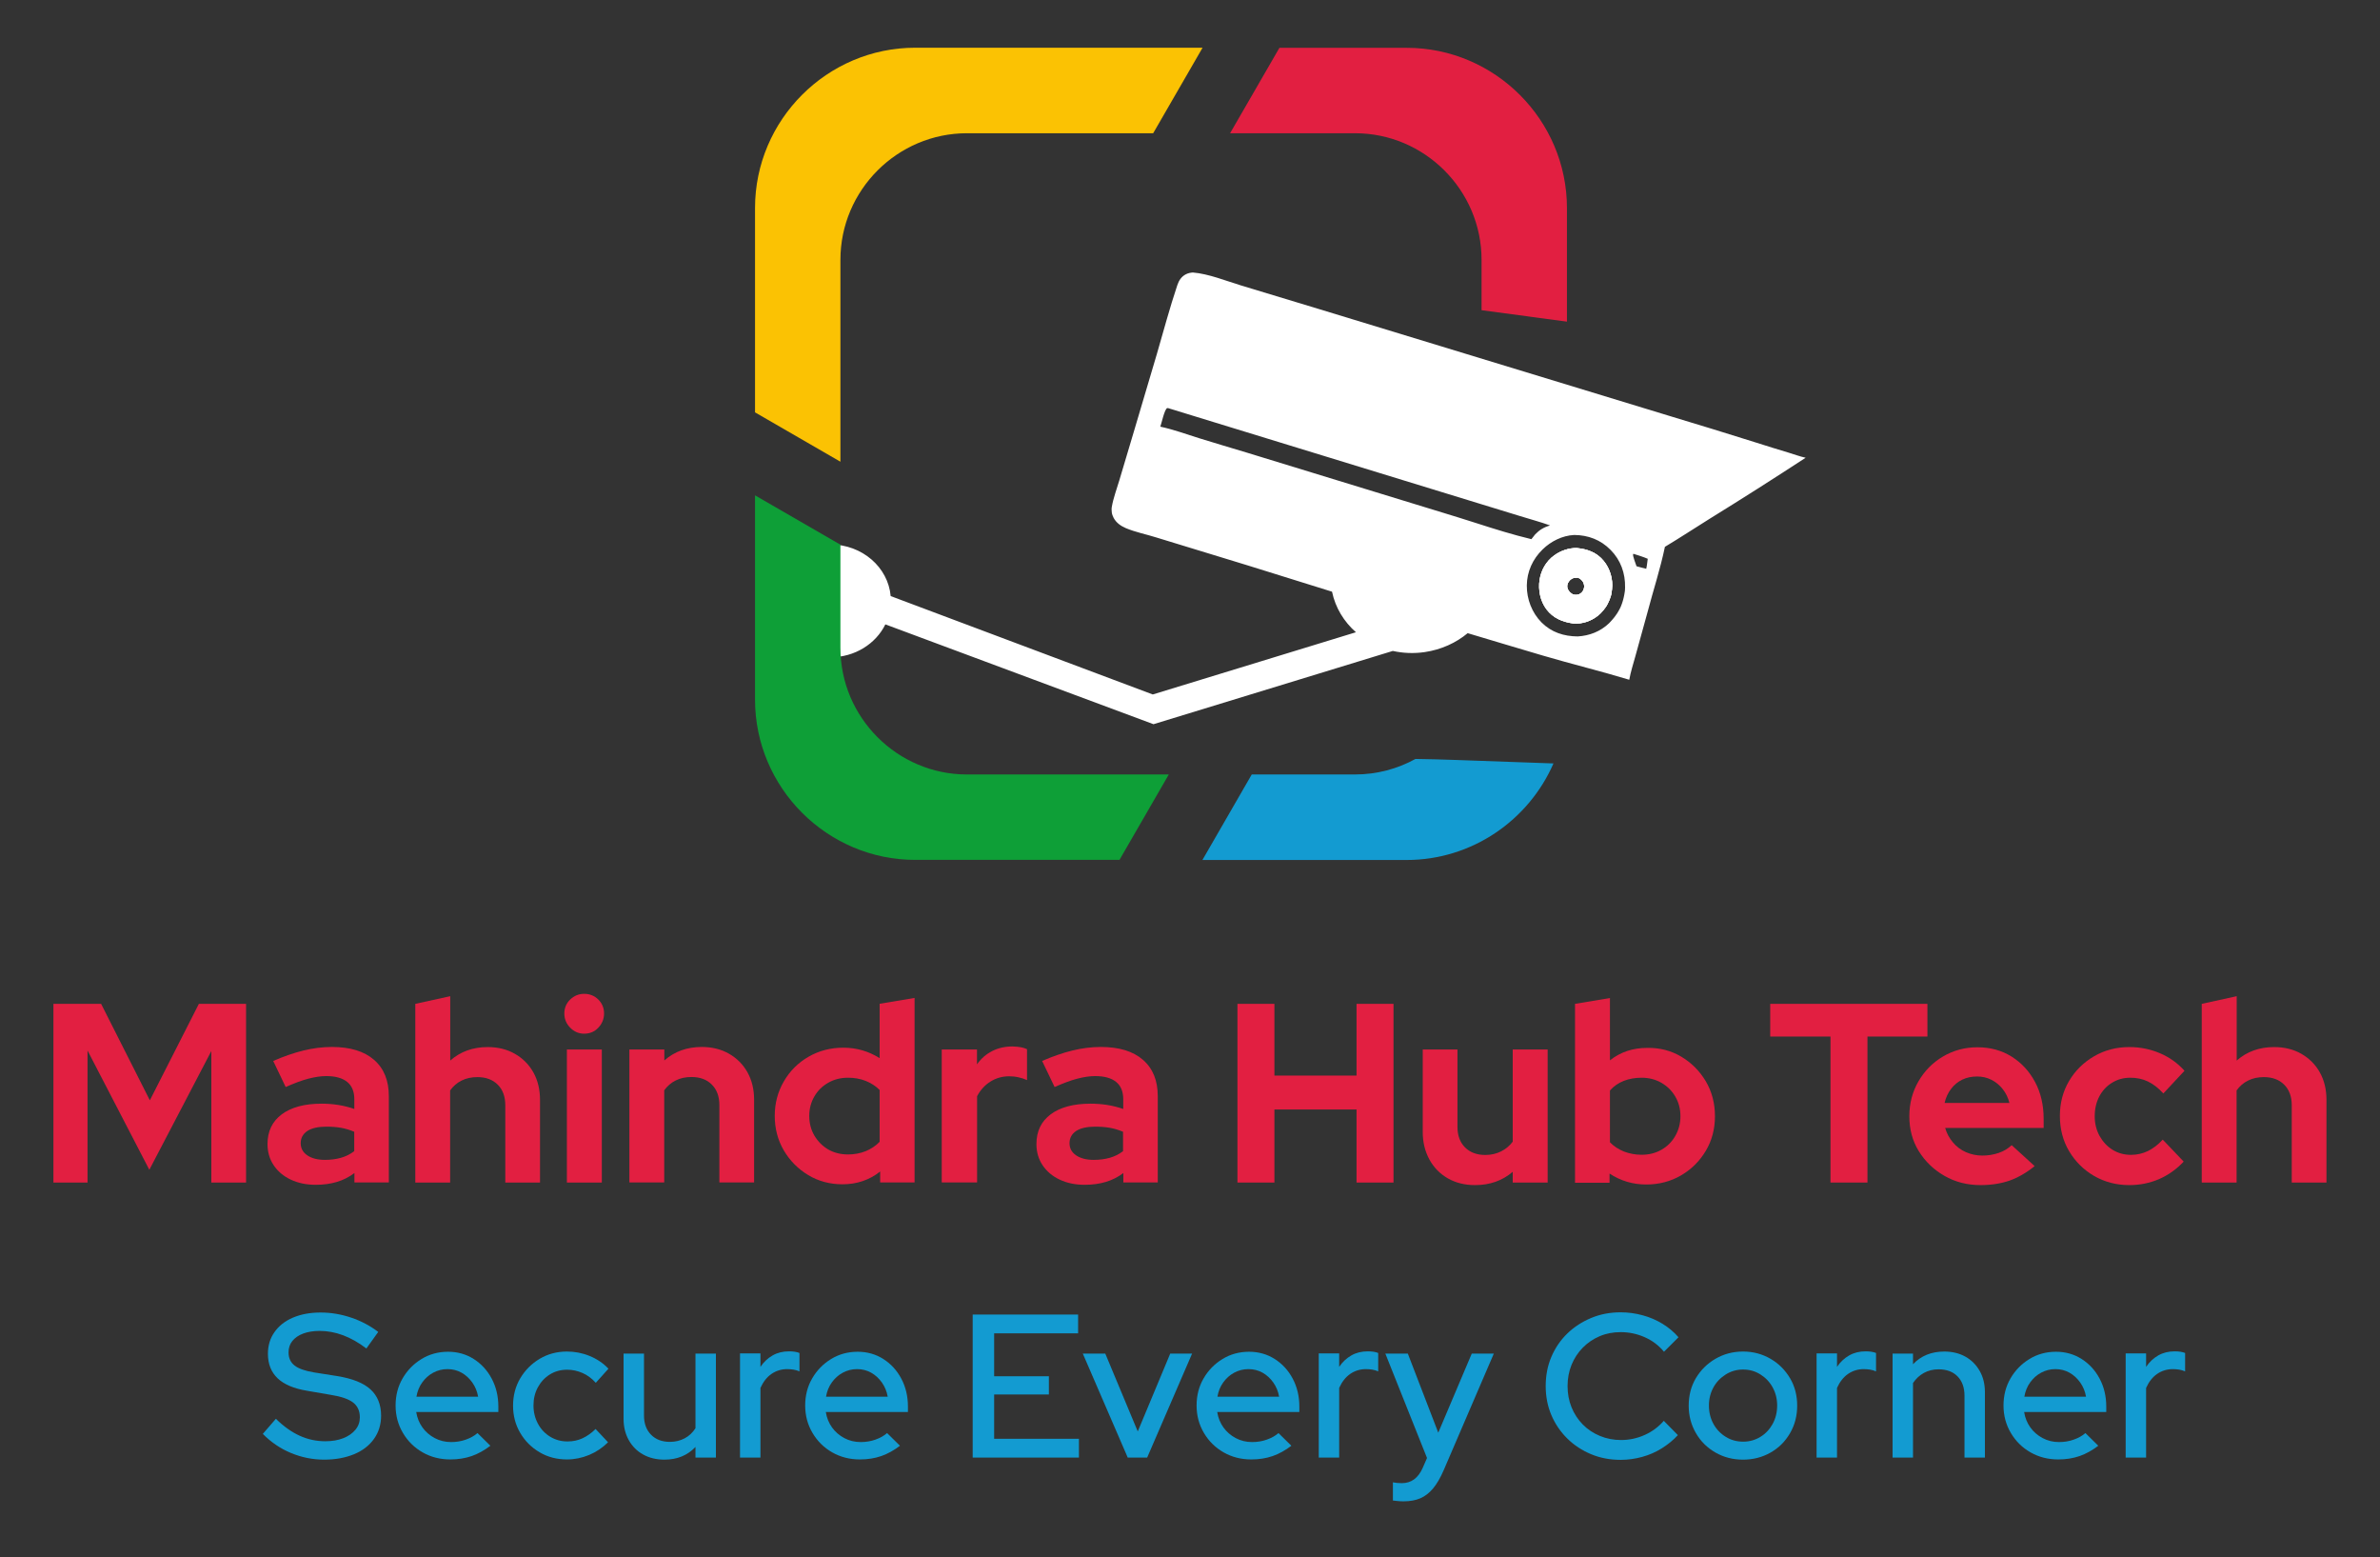 <svg xmlns="http://www.w3.org/2000/svg" xmlns:xlink="http://www.w3.org/1999/xlink" id="Layer_1" x="0px" y="0px" viewBox="0 0 2330.1 1524.2" style="enable-background:new 0 0 2330.1 1524.2;" xml:space="preserve"><rect x="0" y="0" width="2330.1" height="1524.2" fill="#333333" stroke="none"/><style type="text/css">	.st0{fill:#139BD1;}	.st1{fill:#E21F41;}	.st2{fill:#FFFFFF;}	.st3{fill-rule:evenodd;clip-rule:evenodd;fill:#E21F41;}	.st4{fill-rule:evenodd;clip-rule:evenodd;fill:#139BD1;}	.st5{fill-rule:evenodd;clip-rule:evenodd;fill:#0E9F37;}	.st6{fill:#FBC203;}</style><g>	<g>		<path class="st0" d="M317.3,1428.6c-11.2,0-22-2.2-32.4-6.5c-10.4-4.3-19.6-10.6-27.6-18.7l12.8-14.8c7.6,7.5,15.4,13,23.3,16.6    c7.9,3.6,16.3,5.4,25.1,5.4c6.7,0,12.5-1,17.6-3c5.1-2,9-4.8,11.9-8.3c2.9-3.5,4.3-7.6,4.3-12.1c0-6.3-2.2-11.1-6.6-14.5    c-4.4-3.4-11.7-5.9-21.8-7.5l-23.2-4c-12.9-2.1-22.6-6.2-28.9-12.2c-6.3-6-9.5-14-9.5-24c0-8,2.1-15.1,6.4-21.2    c4.3-6.1,10.3-10.9,18.1-14.2c7.8-3.3,16.8-5,27.1-5c10.1,0,20.1,1.7,29.9,5c9.8,3.3,18.6,8,26.5,14l-11.6,16.2    c-15.1-11.5-30.3-17.2-45.8-17.2c-6.1,0-11.5,0.9-16.1,2.6c-4.6,1.7-8.1,4.2-10.6,7.3c-2.5,3.1-3.7,6.8-3.7,11.1    c0,5.5,1.9,9.7,5.8,12.8c3.9,3.1,10.2,5.3,19,6.8l22.8,3.6c14.8,2.4,25.7,6.7,32.6,13c6.9,6.3,10.4,14.9,10.4,25.8    c0,8.5-2.3,16.1-6.9,22.6c-4.6,6.5-11.1,11.6-19.6,15.1C338.1,1426.8,328.4,1428.6,317.3,1428.6z"></path>		<path class="st0" d="M440.9,1428.4c-10,0-19-2.3-27.1-6.9c-8.1-4.6-14.5-10.9-19.3-19c-4.8-8.1-7.2-17-7.2-26.9    c0-9.9,2.3-18.7,6.9-26.6c4.6-7.9,10.8-14.2,18.5-18.9c7.7-4.7,16.4-7.1,26-7.1c9.3,0,17.7,2.4,25.1,7.1    c7.4,4.7,13.3,11.1,17.6,19.2c4.3,8.1,6.5,17.2,6.5,27.3v5.4h-80.4c0.9,5.7,3,10.8,6.1,15.1c3.1,4.3,7.1,7.8,12,10.4    c4.9,2.6,10.2,3.9,16.1,3.9c5.1,0,9.9-0.8,14.4-2.4c4.5-1.6,8.3-3.7,11.4-6.4l12.6,12.4c-5.9,4.5-12,7.9-18.3,10.1    C455.4,1427.3,448.5,1428.4,440.9,1428.4z M407.7,1367h60.4c-0.9-5.2-2.8-9.8-5.7-13.9c-2.9-4.1-6.4-7.3-10.5-9.6    c-4.1-2.3-8.7-3.5-13.8-3.5c-5.1,0-9.7,1.2-14,3.5c-4.3,2.3-7.8,5.5-10.7,9.5C410.5,1357,408.6,1361.7,407.7,1367z"></path>		<path class="st0" d="M555.1,1428.4c-9.9,0-18.8-2.3-26.8-7c-8-4.7-14.3-11-19-19c-4.7-8-7-16.9-7-26.6c0-10,2.4-19,7.1-26.9    c4.7-7.9,11.1-14.3,19-19c7.9-4.7,16.8-7.1,26.7-7.1c7.6,0,15,1.4,22.1,4.3c7.1,2.9,13.3,7,18.5,12.5l-12.4,13.8    c-3.9-4.3-8.2-7.5-13-9.6c-4.8-2.1-9.8-3.2-15-3.2c-6.3,0-11.9,1.5-16.9,4.6c-5,3.1-8.9,7.3-11.8,12.6c-2.9,5.3-4.3,11.3-4.3,17.8    c0,6.5,1.5,12.5,4.4,17.9c2.9,5.4,6.9,9.6,12,12.7c5.1,3.1,10.7,4.6,17,4.6c5.2,0,10.1-1,14.6-3.1c4.5-2.1,8.8-5.1,12.8-9.1    l12.2,13c-5.3,5.3-11.5,9.5-18.5,12.4C569.8,1426.9,562.5,1428.4,555.1,1428.4z"></path>		<path class="st0" d="M650.5,1428.6c-7.9,0-14.8-1.7-20.8-5s-10.7-8-14.1-14.1c-3.4-6.1-5.1-13-5.1-20.7v-64h20v60.6    c0,7.9,2.3,14.1,6.9,18.8c4.6,4.7,10.8,7,18.5,7c5.3,0,10.2-1.2,14.5-3.5c4.3-2.3,7.8-5.6,10.5-9.9v-73h20v101.8h-20v-10.4    C673,1424.5,662.9,1428.6,650.5,1428.6z"></path>		<path class="st0" d="M724.5,1426.6v-102h20v13.2c3.2-4.8,7.2-8.5,11.9-11.2c4.7-2.7,10.1-4,16.1-4c4.1,0,7.5,0.5,10.2,1.6v18    c-1.9-0.8-3.8-1.4-5.8-1.7c-2-0.3-4.1-0.5-6.2-0.5c-5.7,0-10.9,1.6-15.4,4.7c-4.5,3.1-8.1,7.7-10.8,13.7v68.2H724.5z"></path>		<path class="st0" d="M841.9,1428.4c-10,0-19-2.3-27.1-6.9c-8.1-4.6-14.5-10.9-19.3-19c-4.8-8.1-7.2-17-7.2-26.9    c0-9.9,2.3-18.7,6.9-26.6c4.6-7.9,10.8-14.2,18.5-18.9c7.7-4.7,16.4-7.1,26-7.1c9.3,0,17.7,2.4,25.1,7.1    c7.4,4.7,13.3,11.1,17.6,19.2c4.3,8.1,6.5,17.2,6.5,27.3v5.4h-80.4c0.9,5.7,3,10.8,6.1,15.1c3.1,4.3,7.1,7.8,12,10.4    c4.9,2.6,10.2,3.9,16.1,3.9c5.1,0,9.9-0.8,14.4-2.4c4.5-1.6,8.3-3.7,11.4-6.4l12.6,12.4c-5.9,4.5-12,7.9-18.3,10.1    C856.4,1427.3,849.5,1428.4,841.9,1428.4z M808.7,1367h60.4c-0.9-5.2-2.8-9.8-5.7-13.9c-2.9-4.1-6.4-7.3-10.5-9.6    c-4.1-2.3-8.7-3.5-13.8-3.5c-5.1,0-9.7,1.2-14,3.5c-4.3,2.3-7.8,5.5-10.7,9.5C811.5,1357,809.6,1361.7,808.7,1367z"></path>		<path class="st0" d="M952.3,1426.6v-140h103.2v18.4h-82.2v42h53.6v17.8h-53.6v43.4h83v18.4H952.3z"></path>		<path class="st0" d="M1104.1,1426.6l-44-101.8h22l31.8,76.2l31.8-76.2h21.4l-44,101.8H1104.1z"></path>		<path class="st0" d="M1225.1,1428.4c-10,0-19-2.3-27.1-6.9c-8.1-4.6-14.5-10.9-19.3-19c-4.8-8.1-7.2-17-7.2-26.9    c0-9.9,2.3-18.7,6.9-26.6c4.6-7.9,10.8-14.2,18.5-18.9c7.7-4.7,16.4-7.1,26-7.1c9.3,0,17.7,2.4,25.1,7.1    c7.4,4.7,13.3,11.1,17.6,19.2c4.3,8.1,6.5,17.2,6.5,27.3v5.4h-80.4c0.9,5.7,3,10.8,6.1,15.1c3.1,4.3,7.1,7.8,12,10.4    c4.9,2.6,10.2,3.9,16.1,3.9c5.1,0,9.9-0.8,14.4-2.4c4.5-1.6,8.3-3.7,11.4-6.4l12.6,12.4c-5.9,4.5-12,7.9-18.3,10.1    C1239.6,1427.3,1232.7,1428.4,1225.1,1428.4z M1191.9,1367h60.4c-0.9-5.2-2.8-9.8-5.7-13.9c-2.9-4.1-6.4-7.3-10.5-9.6    c-4.1-2.3-8.7-3.5-13.8-3.5c-5.1,0-9.7,1.2-14,3.5c-4.3,2.3-7.8,5.5-10.7,9.5C1194.7,1357,1192.8,1361.7,1191.9,1367z"></path>		<path class="st0" d="M1291.1,1426.6v-102h20v13.2c3.2-4.8,7.2-8.5,11.9-11.2c4.7-2.7,10.1-4,16.1-4c4.1,0,7.5,0.5,10.2,1.6v18    c-1.9-0.8-3.8-1.4-5.8-1.7c-2-0.3-4.1-0.5-6.2-0.5c-5.7,0-10.9,1.6-15.4,4.7c-4.5,3.1-8.1,7.7-10.8,13.7v68.2H1291.1z"></path>		<path class="st0" d="M1374.1,1469.4c-2,0-3.9-0.1-5.8-0.3c-1.9-0.2-3.4-0.4-4.6-0.5v-17.8c2.4,0.5,5.3,0.8,8.8,0.8    c9.2,0,16-5,20.4-15l4.2-9.6l-40.8-102.2h22l29.8,77.4l32.8-77.4h21.6l-49.2,114.4c-3.2,7.3-6.6,13.2-10.3,17.6    c-3.7,4.4-7.8,7.6-12.4,9.6C1386,1468.4,1380.5,1469.4,1374.1,1469.4z"></path>		<path class="st0" d="M1586.7,1428.8c-10.4,0-20-1.8-28.9-5.5c-8.9-3.7-16.7-8.8-23.4-15.4c-6.7-6.6-11.9-14.3-15.6-23    c-3.7-8.7-5.5-18.2-5.5-28.3c0-10.3,1.8-19.8,5.5-28.5c3.7-8.7,8.9-16.4,15.6-22.9c6.7-6.5,14.6-11.6,23.5-15.3    c8.9-3.7,18.5-5.5,28.8-5.5c7.3,0,14.5,1,21.5,2.9c7,1.9,13.5,4.7,19.4,8.3c5.9,3.6,11.2,8,15.7,13.2l-14.2,14.2    c-5.2-6.3-11.5-11-19-14.3c-7.5-3.3-15.3-4.9-23.4-4.9c-7.5,0-14.3,1.3-20.6,4c-6.3,2.7-11.8,6.4-16.5,11.2    c-4.7,4.8-8.4,10.4-11,16.8c-2.6,6.4-3.9,13.3-3.9,20.8c0,7.5,1.3,14.4,3.9,20.8c2.6,6.4,6.3,12,11,16.8    c4.7,4.8,10.3,8.5,16.8,11.2c6.5,2.7,13.4,4,20.7,4c8.1,0,15.9-1.7,23.2-5c7.3-3.3,13.5-7.9,18.6-13.8l13.8,14    c-4.5,4.9-9.8,9.2-15.7,12.9c-5.9,3.7-12.3,6.5-19.2,8.4C1600.9,1427.8,1593.9,1428.8,1586.7,1428.8z"></path>		<path class="st0" d="M1706.5,1428.6c-9.9,0-18.8-2.3-26.9-6.9c-8.1-4.6-14.5-10.9-19.2-19c-4.7-8.1-7.1-17-7.1-26.9    c0-10,2.3-19,7-26.9c4.7-7.9,11.1-14.3,19.2-19c8.1-4.7,17.1-7.1,27-7.1c9.9,0,18.8,2.4,26.9,7.1c8.1,4.7,14.4,11.1,19.1,19    c4.7,7.9,7,16.9,7,26.9c0,9.9-2.3,18.8-7,26.9c-4.7,8.1-11,14.4-19.1,19C1725.3,1426.3,1716.3,1428.6,1706.5,1428.6z M1706.7,1411    c6.1,0,11.7-1.6,16.8-4.7c5.1-3.1,9.1-7.4,12-12.7c2.9-5.3,4.4-11.3,4.4-18c0-6.5-1.5-12.4-4.4-17.7c-2.9-5.3-6.9-9.5-12-12.7    c-5.1-3.2-10.7-4.8-17-4.8c-6.1,0-11.8,1.6-16.9,4.8c-5.1,3.2-9.2,7.4-12.1,12.7c-2.9,5.3-4.4,11.2-4.4,17.7    c0,6.7,1.5,12.7,4.4,18c2.9,5.3,7,9.6,12.1,12.7C1694.7,1409.5,1700.4,1411,1706.7,1411z"></path>		<path class="st0" d="M1778.5,1426.6v-102h20v13.2c3.2-4.8,7.2-8.5,11.9-11.2c4.7-2.7,10.1-4,16.1-4c4.1,0,7.5,0.5,10.2,1.6v18    c-1.9-0.8-3.8-1.4-5.8-1.7c-2-0.3-4.1-0.5-6.2-0.5c-5.7,0-10.9,1.6-15.4,4.7c-4.5,3.1-8.1,7.7-10.8,13.7v68.2H1778.5z"></path>		<path class="st0" d="M1852.9,1426.6v-101.8h20v10.4c7.9-8.3,18.1-12.4,30.6-12.4c7.9,0,14.8,1.7,20.7,5c5.9,3.3,10.6,8,14,14    c3.4,6,5.1,12.9,5.1,20.8v64h-20V1366c0-8-2.3-14.3-6.8-18.9c-4.5-4.6-10.7-6.9-18.6-6.9c-5.3,0-10.1,1.2-14.3,3.5    c-4.2,2.3-7.8,5.6-10.7,9.9v73H1852.9z"></path>		<path class="st0" d="M2015.1,1428.4c-10,0-19-2.3-27.1-6.9c-8.1-4.6-14.5-10.9-19.3-19c-4.8-8.1-7.2-17-7.2-26.9    c0-9.9,2.3-18.7,6.9-26.6c4.6-7.9,10.8-14.2,18.5-18.9c7.7-4.7,16.4-7.1,26-7.1c9.3,0,17.7,2.4,25.1,7.1    c7.4,4.7,13.3,11.1,17.6,19.2c4.3,8.1,6.5,17.2,6.5,27.3v5.4h-80.4c0.9,5.7,3,10.8,6.1,15.1c3.1,4.3,7.1,7.8,12,10.4    c4.9,2.6,10.2,3.9,16.1,3.9c5.1,0,9.9-0.8,14.4-2.4c4.5-1.6,8.3-3.7,11.4-6.4l12.6,12.4c-5.9,4.5-12,7.9-18.3,10.1    C2029.6,1427.3,2022.7,1428.4,2015.1,1428.4z M1981.9,1367h60.4c-0.9-5.2-2.8-9.8-5.7-13.9c-2.9-4.1-6.4-7.3-10.5-9.6    c-4.1-2.3-8.7-3.5-13.8-3.5c-5.1,0-9.7,1.2-14,3.5c-4.3,2.3-7.8,5.5-10.7,9.5C1984.7,1357,1982.8,1361.7,1981.9,1367z"></path>		<path class="st0" d="M2081.1,1426.6v-102h20v13.2c3.2-4.8,7.2-8.5,11.9-11.2c4.7-2.7,10.1-4,16.1-4c4.1,0,7.5,0.5,10.2,1.6v18    c-1.9-0.8-3.8-1.4-5.8-1.7c-2-0.3-4.1-0.5-6.2-0.5c-5.7,0-10.9,1.6-15.4,4.7c-4.5,3.1-8.1,7.7-10.8,13.7v68.2H2081.1z"></path>	</g>	<g>		<path class="st1" d="M52.3,1157.4V982.5H99l47.7,94.4l48-94.4h46.2v174.9h-34v-128.7l-60.7,116.2l-60.5-116.7v129.2H52.3z"></path>		<path class="st1" d="M309.1,1159.6c-9.2,0-17.3-1.7-24.5-5.1c-7.2-3.4-12.7-8.1-16.7-14.1c-4-6-6-12.9-6-20.7    c0-12.5,4.7-22.2,14-29.1c9.3-6.9,22.3-10.4,39-10.4c11.3,0,22,1.7,32,5.2v-9.5c0-7.5-2.3-13.2-7-17c-4.7-3.8-11.5-5.7-20.5-5.7    c-5.3,0-11.2,0.9-17.7,2.6c-6.5,1.7-13.8,4.5-22,8.1l-12.2-25.5c10.3-4.5,20.2-7.9,29.5-10.2c9.3-2.3,18.7-3.5,28-3.5    c17.8,0,31.6,4.2,41.2,12.6c9.7,8.4,14.5,20.3,14.5,35.6v84.4h-33.7v-9.2c-5.3,4-11.1,6.9-17.2,8.7    C323.4,1158.7,316.6,1159.6,309.1,1159.6z M294.4,1118.9c0,5,2.2,9,6.5,11.9c4.3,2.9,10.1,4.4,17.2,4.4c5.7,0,10.9-0.7,15.6-2    c4.7-1.3,9.1-3.5,13.1-6.5v-19c-4.2-1.8-8.5-3.1-13-3.9c-4.5-0.8-9.3-1.1-14.5-1.1c-7.8,0-14,1.4-18.4,4.2    C296.6,1109.8,294.4,1113.8,294.4,1118.9z"></path>		<path class="st1" d="M406.6,1157.4V982.5l34.2-7.5v63c10-8.8,22.2-13.2,36.7-13.2c10,0,18.9,2.2,26.6,6.6    c7.7,4.4,13.8,10.5,18.1,18.2c4.3,7.7,6.5,16.7,6.5,26.9v80.9h-34v-75.7c0-8.5-2.5-15.2-7.4-20.1c-4.9-4.9-11.5-7.4-19.9-7.4    c-5.8,0-11,1.1-15.5,3.4c-4.5,2.2-8.2,5.5-11.2,9.6v90.2H406.6z"></path>		<path class="st1" d="M571.9,1011.7c-5.3,0-9.9-2-13.7-5.9c-3.8-3.9-5.7-8.5-5.7-13.9c0-5.3,1.9-9.9,5.7-13.6    c3.8-3.7,8.4-5.6,13.7-5.6c5.5,0,10.1,1.9,13.9,5.6c3.7,3.7,5.6,8.3,5.6,13.6c0,5.3-1.9,10-5.6,13.9    C582.1,1009.8,577.4,1011.7,571.9,1011.7z M555,1157.4v-130.2h34.2v130.2H555z"></path>		<path class="st1" d="M616.2,1157.4v-130.2h34.2v10.7c10-8.8,22.2-13.2,36.7-13.2c10,0,18.9,2.2,26.6,6.6    c7.7,4.4,13.8,10.5,18.1,18.2c4.3,7.7,6.5,16.7,6.5,26.9v80.9h-34v-75.7c0-8.5-2.5-15.2-7.4-20.1c-4.9-4.9-11.5-7.4-19.9-7.4    c-5.8,0-11,1.1-15.5,3.4c-4.5,2.2-8.2,5.5-11.2,9.6v90.2H616.2z"></path>		<path class="st1" d="M824.8,1159.1c-12.3,0-23.5-3-33.5-9s-17.9-14-23.9-24.1c-5.9-10.1-8.9-21.4-8.9-33.9c0-12.3,3-23.6,8.9-33.7    c5.9-10.2,13.9-18.2,24.1-24.1c10.2-5.9,21.6-8.9,34.2-8.9c6.5,0,12.7,0.9,18.6,2.6c5.9,1.7,11.5,4.3,16.9,7.6v-53.2l34.2-5.7    v180.6h-33.7v-10.7C851.1,1155,838.8,1159.1,824.8,1159.1z M830.3,1129.9c6.2,0,11.9-1.1,17.2-3.2c5.3-2.2,9.9-5.2,13.7-9.2v-50.7    c-3.8-3.8-8.4-6.8-13.7-8.9c-5.3-2.1-11.1-3.1-17.2-3.1c-7.2,0-13.6,1.6-19.4,4.9s-10.3,7.7-13.6,13.4c-3.3,5.7-5,12-5,19    c0,7.3,1.7,13.8,5.1,19.5c3.4,5.7,8,10.2,13.6,13.5C816.7,1128.3,823.1,1129.9,830.3,1129.9z"></path>		<path class="st1" d="M922,1157.4v-130.2h34.5v14.5c4-5.7,9-10,14.9-13c5.9-3,12.5-4.5,19.9-4.5c6.5,0.2,11.2,1.1,14.2,2.7v30.2    c-2.7-1.2-5.5-2.1-8.4-2.7c-2.9-0.7-6-1-9.1-1c-6.7,0-12.7,1.7-18.2,5.1c-5.5,3.4-9.9,8.2-13.2,14.4v84.4H922z"></path>		<path class="st1" d="M1061.9,1159.6c-9.2,0-17.3-1.7-24.5-5.1c-7.2-3.4-12.7-8.1-16.7-14.1s-6-12.9-6-20.7    c0-12.5,4.7-22.2,14-29.1c9.3-6.9,22.3-10.4,39-10.4c11.3,0,22,1.7,32,5.2v-9.5c0-7.5-2.3-13.2-7-17c-4.7-3.8-11.5-5.7-20.5-5.7    c-5.3,0-11.2,0.9-17.7,2.6c-6.5,1.7-13.8,4.5-22,8.1l-12.2-25.5c10.3-4.5,20.2-7.9,29.5-10.2c9.3-2.3,18.7-3.5,28-3.5    c17.8,0,31.6,4.2,41.2,12.6c9.7,8.4,14.5,20.3,14.5,35.6v84.4h-33.7v-9.2c-5.3,4-11.1,6.9-17.2,8.7    C1076.2,1158.7,1069.4,1159.6,1061.9,1159.6z M1047.1,1118.9c0,5,2.2,9,6.5,11.9c4.3,2.9,10.1,4.4,17.2,4.4c5.7,0,10.9-0.7,15.6-2    c4.7-1.3,9.1-3.5,13.1-6.5v-19c-4.2-1.8-8.5-3.1-13-3.9c-4.5-0.8-9.3-1.1-14.5-1.1c-7.8,0-14,1.4-18.4,4.2    C1049.3,1109.8,1047.1,1113.8,1047.1,1118.9z"></path>		<path class="st1" d="M1211.5,1157.4V982.5h36.2v70.2h80.4v-70.2h36.2v174.9h-36.2v-71.5h-80.4v71.5H1211.5z"></path>		<path class="st1" d="M1444.1,1159.9c-10,0-18.9-2.2-26.6-6.6c-7.7-4.4-13.8-10.6-18.1-18.5c-4.3-7.9-6.5-16.9-6.5-26.9v-80.7h34    v75.7c0,8.5,2.5,15.2,7.4,20.1c4.9,4.9,11.5,7.4,19.9,7.4c5.7,0,10.8-1.2,15.4-3.5c4.6-2.3,8.4-5.5,11.4-9.5v-90.2h34.2v130.2    h-34.2v-10.5C1470.8,1155.6,1458.6,1159.9,1444.1,1159.9z"></path>		<path class="st1" d="M1542,1157.4V982.5l34.2-5.7v61c10.3-8.2,22.5-12.2,36.5-12.2c12.3-0.2,23.5,2.7,33.5,8.7    c10,6,17.9,14,23.9,24.1c5.9,10.1,8.9,21.4,8.9,34.1c0,12.5-3,23.8-9,33.9c-6,10.1-14.1,18.1-24.2,24c-10.2,5.9-21.5,8.9-34,8.9    c-6.7,0-13-0.9-19-2.7c-6-1.8-11.7-4.5-17-8v9H1542z M1607.2,1130.2c7.2,0,13.6-1.6,19.4-4.9s10.3-7.8,13.6-13.6    c3.3-5.8,5-12.2,5-19.2c0-7.2-1.7-13.6-5-19.2c-3.3-5.7-7.9-10.2-13.6-13.5c-5.7-3.3-12.2-5-19.4-5c-6.3,0-12.2,1-17.5,3.1    c-5.3,2.1-9.8,5.2-13.5,9.4v50.7c3.7,3.8,8.2,6.8,13.6,9C1595.3,1129.1,1601.1,1130.2,1607.2,1130.2z"></path>		<path class="st1" d="M1792.1,1157.4v-142.9h-59v-32h153.9v32h-58.7v142.9H1792.1z"></path>		<path class="st1" d="M1939,1159.9c-13,0-24.8-3-35.4-9.1c-10.6-6.1-18.9-14.2-25.1-24.2c-6.2-10.1-9.2-21.4-9.2-34.1    c0-12.5,3-23.9,8.9-34.1c5.9-10.2,13.9-18.4,24.1-24.4c10.2-6,21.4-9,33.7-9c12.5,0,23.6,3,33.4,9.1c9.7,6.1,17.4,14.4,23,24.9    c5.6,10.5,8.4,22.5,8.4,36v9h-96.4c1.5,5.2,4,9.8,7.5,14c3.5,4.2,7.7,7.4,12.7,9.6c5,2.2,10.4,3.4,16.2,3.4c5.7,0,11-0.9,16-2.6    c5-1.7,9.2-4.3,12.7-7.6l22.5,20.5c-8,6.5-16.2,11.2-24.6,14.2C1959,1158.4,1949.5,1159.9,1939,1159.9z M1903.8,1079.5h63.5    c-1.3-5.2-3.5-9.7-6.6-13.6c-3.1-3.9-6.8-7-11.1-9.1c-4.3-2.2-9-3.2-14-3.2c-5.3,0-10.2,1-14.5,3.1c-4.3,2.1-8,5.1-10.9,9    C1907.2,1069.5,1905.1,1074.1,1903.8,1079.5z"></path>		<path class="st1" d="M2084.7,1159.9c-12.7,0-24.1-3-34.4-8.9c-10.2-5.9-18.4-14-24.5-24.2c-6.1-10.2-9.1-21.8-9.1-34.6    c0-12.7,3-24.1,9-34.2c6-10.2,14.2-18.2,24.5-24.2c10.3-6,21.8-9,34.5-9c10.5,0,20.4,2,29.9,6c9.4,4,17.4,9.7,24.1,17.2    l-20.7,22.2c-4.8-5.3-9.9-9.2-15.1-11.7c-5.2-2.5-11-3.7-17.1-3.7c-6.7,0-12.7,1.6-18,4.9c-5.3,3.2-9.5,7.7-12.5,13.4    c-3,5.7-4.5,12.2-4.5,19.5c0,7,1.6,13.4,4.7,19.1c3.2,5.7,7.4,10.3,12.7,13.6c5.3,3.3,11.4,5,18.2,5c5.8,0,11.3-1.3,16.4-3.7    c5.1-2.5,10-6.2,14.6-11.2l20.5,21.5c-6.8,7.3-14.8,13-24,17.1C2104.7,1157.9,2095,1159.9,2084.7,1159.9z"></path>		<path class="st1" d="M2155.6,1157.4V982.5l34.2-7.5v63c10-8.8,22.2-13.2,36.7-13.2c10,0,18.9,2.2,26.6,6.6    c7.7,4.4,13.8,10.5,18.1,18.2c4.3,7.7,6.5,16.7,6.5,26.9v80.9h-34v-75.7c0-8.5-2.5-15.2-7.4-20.1c-4.9-4.9-11.5-7.4-19.9-7.4    c-5.8,0-11,1.1-15.5,3.4c-4.5,2.2-8.2,5.5-11.2,9.6v90.2H2155.6z"></path>	</g>	<g>		<g>			<g>				<path class="st2" d="M1570,548.9c-6.9-8.3-15.8-11.5-26.3-12.5c-7.7-0.2-16,2.7-22.2,7.3c-7.8,5.7-12.7,14.3-14.2,23.9      c-1.5,9.8,0.7,20.7,6.7,28.7c6.6,8.7,15.8,12.5,26.3,13.9c8.7,0.7,17.3-2.2,24.1-7.6c1-0.8,1.9-1.6,2.8-2.5      c0.9-0.9,1.7-1.8,2.5-2.8c0.8-1,1.6-2,2.3-3c0.7-1,1.4-2.1,1.9-3.2c0.6-1.1,1.1-2.2,1.6-3.4c0.5-1.2,0.9-2.3,1.3-3.5      c0.4-1.2,0.7-2.4,0.9-3.6c0.2-1.2,0.4-2.5,0.5-3.7C1579.4,567,1576.3,556.5,1570,548.9z M1549.7,578.4c-1.2,1.9-3.1,3.3-5.3,3.7      c-1.4,0.2-2.8,0.1-4.2-0.2c-2.3-1.2-4.7-3.4-5.5-5.9c-0.6-1.9-0.4-3.9,0.5-5.6c1.1-2,2.8-3.8,4.9-4.5c1.4-0.5,3.5-0.4,5-0.5      c2.6,1.4,4.6,3,5.5,6C1551.3,573.7,1551,576.2,1549.7,578.4z M1570,548.9c-6.9-8.3-15.8-11.5-26.3-12.5      c-7.7-0.2-16,2.7-22.2,7.3c-7.8,5.7-12.7,14.3-14.2,23.9c-1.5,9.8,0.7,20.7,6.7,28.7c6.6,8.7,15.8,12.5,26.3,13.9      c8.7,0.7,17.3-2.2,24.1-7.6c1-0.8,1.9-1.6,2.8-2.5c0.9-0.9,1.7-1.8,2.5-2.8c0.8-1,1.6-2,2.3-3c0.7-1,1.4-2.1,1.9-3.2      c0.6-1.1,1.1-2.2,1.6-3.4c0.5-1.2,0.9-2.3,1.3-3.5c0.4-1.2,0.7-2.4,0.9-3.6c0.2-1.2,0.4-2.5,0.5-3.7      C1579.4,567,1576.3,556.5,1570,548.9z M1549.7,578.4c-1.2,1.9-3.1,3.3-5.3,3.7c-1.4,0.2-2.8,0.1-4.2-0.2      c-2.3-1.2-4.7-3.4-5.5-5.9c-0.6-1.9-0.4-3.9,0.5-5.6c1.1-2,2.8-3.8,4.9-4.5c1.4-0.5,3.5-0.4,5-0.5c2.6,1.4,4.6,3,5.5,6      C1551.3,573.7,1551,576.2,1549.7,578.4z M1570,548.9c-6.9-8.3-15.8-11.5-26.3-12.5c-7.7-0.2-16,2.7-22.2,7.3      c-7.8,5.7-12.7,14.3-14.2,23.9c-1.5,9.8,0.7,20.7,6.7,28.7c6.6,8.7,15.8,12.5,26.3,13.9c8.7,0.7,17.3-2.2,24.1-7.6      c1-0.8,1.9-1.6,2.8-2.5c0.9-0.9,1.7-1.8,2.5-2.8c0.8-1,1.6-2,2.3-3c0.7-1,1.4-2.1,1.9-3.2c0.6-1.1,1.1-2.2,1.6-3.4      c0.5-1.2,0.9-2.3,1.3-3.5c0.4-1.2,0.7-2.4,0.9-3.6c0.2-1.2,0.4-2.5,0.5-3.7C1579.4,567,1576.3,556.5,1570,548.9z M1549.7,578.4      c-1.2,1.9-3.1,3.3-5.3,3.7c-1.4,0.2-2.8,0.1-4.2-0.2c-2.3-1.2-4.7-3.4-5.5-5.9c-0.6-1.9-0.4-3.9,0.5-5.6c1.1-2,2.8-3.8,4.9-4.5      c1.4-0.5,3.5-0.4,5-0.5c2.6,1.4,4.6,3,5.5,6C1551.3,573.7,1551,576.2,1549.7,578.4z M1570,548.9c-6.9-8.3-15.8-11.5-26.3-12.5      c-7.7-0.2-16,2.7-22.2,7.3c-7.8,5.7-12.7,14.3-14.2,23.9c-1.5,9.8,0.7,20.7,6.7,28.7c6.6,8.7,15.8,12.5,26.3,13.9      c8.7,0.7,17.3-2.2,24.1-7.6c1-0.8,1.9-1.6,2.8-2.5c0.9-0.9,1.7-1.8,2.5-2.8c0.8-1,1.6-2,2.3-3c0.7-1,1.4-2.1,1.9-3.2      c0.6-1.1,1.1-2.2,1.6-3.4c0.5-1.2,0.9-2.3,1.3-3.5c0.4-1.2,0.7-2.4,0.9-3.6c0.2-1.2,0.4-2.5,0.5-3.7      C1579.4,567,1576.3,556.5,1570,548.9z M1549.7,578.4c-1.2,1.9-3.1,3.3-5.3,3.7c-1.4,0.2-2.8,0.1-4.2-0.2      c-2.3-1.2-4.7-3.4-5.5-5.9c-0.6-1.9-0.4-3.9,0.5-5.6c1.1-2,2.8-3.8,4.9-4.5c1.4-0.5,3.5-0.4,5-0.5c2.6,1.4,4.6,3,5.5,6      C1551.3,573.7,1551,576.2,1549.7,578.4z M1570,548.9c-6.9-8.3-15.8-11.5-26.3-12.5c-7.7-0.2-16,2.7-22.2,7.3      c-7.8,5.7-12.7,14.3-14.2,23.9c-1.5,9.8,0.7,20.7,6.7,28.7c6.6,8.7,15.8,12.5,26.3,13.9c8.7,0.7,17.3-2.2,24.1-7.6      c1-0.8,1.9-1.6,2.8-2.5c0.9-0.9,1.7-1.8,2.5-2.8c0.8-1,1.6-2,2.3-3c0.7-1,1.4-2.1,1.9-3.2c0.6-1.1,1.1-2.2,1.6-3.4      c0.5-1.2,0.9-2.3,1.3-3.5c0.4-1.2,0.7-2.4,0.9-3.6c0.2-1.2,0.4-2.5,0.5-3.7C1579.4,567,1576.3,556.5,1570,548.9z M1549.7,578.4      c-1.2,1.9-3.1,3.3-5.3,3.7c-1.4,0.2-2.8,0.1-4.2-0.2c-2.3-1.2-4.7-3.4-5.5-5.9c-0.6-1.9-0.4-3.9,0.5-5.6c1.1-2,2.8-3.8,4.9-4.5      c1.4-0.5,3.5-0.4,5-0.5c2.6,1.4,4.6,3,5.5,6C1551.3,573.7,1551,576.2,1549.7,578.4z M1570,548.9c-6.9-8.3-15.8-11.5-26.3-12.5      c-7.7-0.2-16,2.7-22.2,7.3c-7.8,5.7-12.7,14.3-14.2,23.9c-1.5,9.8,0.7,20.7,6.7,28.7c6.6,8.7,15.8,12.5,26.3,13.9      c8.7,0.7,17.3-2.2,24.1-7.6c1-0.8,1.9-1.6,2.8-2.5c0.9-0.9,1.7-1.8,2.5-2.8c0.8-1,1.6-2,2.3-3c0.7-1,1.4-2.1,1.9-3.2      c0.6-1.1,1.1-2.2,1.6-3.4c0.5-1.2,0.9-2.3,1.3-3.5c0.4-1.2,0.7-2.4,0.9-3.6c0.2-1.2,0.4-2.5,0.5-3.7      C1579.4,567,1576.3,556.5,1570,548.9z M1549.7,578.4c-1.2,1.9-3.1,3.3-5.3,3.7c-1.4,0.2-2.8,0.1-4.2-0.2      c-2.3-1.2-4.7-3.4-5.5-5.9c-0.6-1.9-0.4-3.9,0.5-5.6c1.1-2,2.8-3.8,4.9-4.5c1.4-0.5,3.5-0.4,5-0.5c2.6,1.4,4.6,3,5.5,6      C1551.3,573.7,1551,576.2,1549.7,578.4z M1570,548.9c-6.9-8.3-15.8-11.5-26.3-12.5c-7.7-0.2-16,2.7-22.2,7.3      c-7.8,5.7-12.7,14.3-14.2,23.9c-1.5,9.8,0.7,20.7,6.7,28.7c6.6,8.7,15.8,12.5,26.3,13.9c8.7,0.7,17.3-2.2,24.1-7.6      c1-0.8,1.9-1.6,2.8-2.5c0.9-0.9,1.7-1.8,2.5-2.8c0.8-1,1.6-2,2.3-3c0.7-1,1.4-2.1,1.9-3.2c0.6-1.1,1.1-2.2,1.6-3.4      c0.5-1.2,0.9-2.3,1.3-3.5c0.4-1.2,0.7-2.4,0.9-3.6c0.2-1.2,0.4-2.5,0.5-3.7C1579.4,567,1576.3,556.5,1570,548.9z M1549.7,578.4      c-1.2,1.9-3.1,3.3-5.3,3.7c-1.4,0.2-2.8,0.1-4.2-0.2c-2.3-1.2-4.7-3.4-5.5-5.9c-0.6-1.9-0.4-3.9,0.5-5.6c1.1-2,2.8-3.8,4.9-4.5      c1.4-0.5,3.5-0.4,5-0.5c2.6,1.4,4.6,3,5.5,6C1551.3,573.7,1551,576.2,1549.7,578.4z M1570,548.9c-6.9-8.3-15.8-11.5-26.3-12.5      c-7.7-0.2-16,2.7-22.2,7.3c-7.8,5.7-12.7,14.3-14.2,23.9c-1.5,9.8,0.7,20.7,6.7,28.7c6.6,8.7,15.8,12.5,26.3,13.9      c8.7,0.7,17.3-2.2,24.1-7.6c1-0.8,1.9-1.6,2.8-2.5c0.9-0.9,1.7-1.8,2.5-2.8c0.8-1,1.6-2,2.3-3c0.7-1,1.4-2.1,1.9-3.2      c0.6-1.1,1.1-2.2,1.6-3.4c0.5-1.2,0.9-2.3,1.3-3.5c0.4-1.2,0.7-2.4,0.9-3.6c0.2-1.2,0.4-2.5,0.5-3.7      C1579.4,567,1576.3,556.5,1570,548.9z M1549.7,578.4c-1.2,1.9-3.1,3.3-5.3,3.7c-1.4,0.2-2.8,0.1-4.2-0.2      c-2.3-1.2-4.7-3.4-5.5-5.9c-0.6-1.9-0.4-3.9,0.5-5.6c1.1-2,2.8-3.8,4.9-4.5c1.4-0.5,3.5-0.4,5-0.5c2.6,1.4,4.6,3,5.5,6      C1551.3,573.7,1551,576.2,1549.7,578.4z M1570,548.9c-6.9-8.3-15.8-11.5-26.3-12.5c-7.7-0.2-16,2.7-22.2,7.3      c-7.8,5.7-12.7,14.3-14.2,23.9c-1.5,9.8,0.7,20.7,6.7,28.7c6.6,8.7,15.8,12.5,26.3,13.9c8.7,0.7,17.3-2.2,24.1-7.6      c1-0.8,1.9-1.6,2.8-2.5c0.9-0.9,1.7-1.8,2.5-2.8c0.8-1,1.6-2,2.3-3c0.7-1,1.4-2.1,1.9-3.2c0.6-1.1,1.1-2.2,1.6-3.4      c0.5-1.2,0.9-2.3,1.3-3.5c0.4-1.2,0.7-2.4,0.9-3.6c0.2-1.2,0.4-2.5,0.5-3.7C1579.4,567,1576.3,556.5,1570,548.9z M1549.7,578.4      c-1.2,1.9-3.1,3.3-5.3,3.7c-1.4,0.2-2.8,0.1-4.2-0.2c-2.3-1.2-4.7-3.4-5.5-5.9c-0.6-1.9-0.4-3.9,0.5-5.6c1.1-2,2.8-3.8,4.9-4.5      c1.4-0.5,3.5-0.4,5-0.5c2.6,1.4,4.6,3,5.5,6C1551.3,573.7,1551,576.2,1549.7,578.4z"></path>				<path class="st2" d="M1750.7,442.9c-10.4-3.1-20.7-6.3-31-9.6c-28.5-9-57-17.7-85.5-26.3l-343.8-104.8l-75-22.7      c-14.8-4.5-32.3-11.6-47.6-12.8c-2.4,0.2-4.5,0.6-6.7,1.7c-4.4,2.2-7,6.2-8.5,10.8c-7.4,22.1-13.5,44.9-20,67.3l-22.6,76.2      l-14.2,47.6c-2.5,8.4-5.8,17.1-7.3,25.8c-0.2,0.9-0.2,1.8-0.2,2.8c0,0.9,0.1,1.9,0.2,2.8c0.1,0.9,0.4,1.8,0.7,2.7      c0.3,0.9,0.7,1.7,1.1,2.5c2.6,4.8,6.9,7.8,11.7,9.9c9.6,4.1,20.6,6.2,30.6,9.4l89,27.2c27.5,8.6,55,17.2,82.5,25.7      c3.3,15.8,11.7,29.4,23.4,39.7l-198.9,60.9L872,583.4c-2.5-28.3-28-50.5-59-50.5c-32.7,0-59.2,24.7-59.2,55.2      c0,30.5,26.5,55.2,59.2,55.2c23.9,0,44.5-13.2,53.8-32.2l262.5,97.7l234.3-71.7h0c10,2.2,20.6,2.7,31.4,1.1      c16.1-2.4,30.5-9,41.9-18.5c24.5,7.4,49,14.6,73.5,21.9c28.1,8.3,56.7,15.2,84.7,23.7c1.4-7.8,3.9-15.5,6-23.1l11.9-43.1      c5.6-21.4,12.5-42.2,17-63.9c14.7-8.8,29.1-18.3,43.7-27.4c31.6-19.5,63-39.5,94.1-59.8C1762.1,446.8,1756.4,444.6,1750.7,442.9      z M1413,501.9l-44.1-13.5L1220.7,443c-15.7-4.8-31.4-9.3-47-14.2c-12.4-3.9-25-8.5-37.7-11.2c1.3-3.8,3.9-16.1,6.5-18.1l1-0.1      l266.4,81.7l78.3,24c9.7,3,19.7,5.7,29.3,9.1c-6,1.9-10.2,4.3-14.6,8.9c-1.2,1.5-2.4,3-3.6,4.6c-18-4.3-35.9-9.9-53.6-15.6      C1434.7,508.7,1423.9,505.1,1413,501.9z M1591,574.9c0,0.8-0.1,1.6-0.1,2.5c-0.1,0.8-0.1,1.6-0.3,2.4c-0.1,0.8-0.2,1.6-0.4,2.4      c-0.1,0.8-0.3,1.6-0.5,2.4c-0.2,0.8-0.4,1.6-0.6,2.4c-0.2,0.8-0.5,1.6-0.7,2.4c-0.3,0.8-0.5,1.5-0.8,2.3      c-0.3,0.8-0.6,1.5-0.9,2.3c-0.3,0.8-0.7,1.5-1.1,2.2c-0.4,0.7-0.8,1.5-1.2,2.2c-0.4,0.7-0.8,1.4-1.3,2.1c-0.4,0.7-0.9,1.4-1.4,2      c-0.5,0.7-1,1.3-1.5,2c-0.5,0.6-1,1.3-1.6,1.9c-0.5,0.6-1.1,1.2-1.6,1.8c-0.6,0.6-1.1,1.2-1.7,1.8c-8.5,8.1-19.1,12.2-30.7,12.9      c-13.5-0.1-25.7-4-35.4-13.7c-9.4-9.5-14.5-22.8-14.4-36.1c0.1-13.6,5.8-26,15.5-35.4c8.2-8,19.3-13.5,30.8-14.1      c13.8,0.1,26,4.7,35.8,14.7C1586.7,548.2,1591.3,561.1,1591,574.9z M1611.7,556.7c-3.2-0.7-6.3-1.7-9.5-2.5      c-0.7-2.4-4-10.2-3.3-12l0.5-0.1c4.6,1.5,9.4,2.9,13.8,4.8C1612.7,550.1,1612.5,553.6,1611.7,556.7z"></path>				<path class="st2" d="M1570,548.9c-6.9-8.3-15.8-11.5-26.3-12.5c-7.7-0.2-16,2.7-22.2,7.3c-7.8,5.7-12.7,14.3-14.2,23.9      c-1.5,9.8,0.7,20.7,6.7,28.7c6.6,8.7,15.8,12.5,26.3,13.9c8.7,0.7,17.3-2.2,24.1-7.6c1-0.8,1.9-1.6,2.8-2.5      c0.9-0.9,1.7-1.8,2.5-2.8c0.8-1,1.6-2,2.3-3c0.7-1,1.4-2.1,1.9-3.2c0.6-1.1,1.1-2.2,1.6-3.4c0.5-1.2,0.9-2.3,1.3-3.5      c0.4-1.2,0.7-2.4,0.9-3.6c0.2-1.2,0.4-2.5,0.5-3.7C1579.4,567,1576.3,556.5,1570,548.9z M1549.7,578.4c-1.2,1.9-3.1,3.3-5.3,3.7      c-1.4,0.2-2.8,0.1-4.2-0.2c-2.3-1.2-4.7-3.4-5.5-5.9c-0.6-1.9-0.4-3.9,0.5-5.6c1.1-2,2.8-3.8,4.9-4.5c1.4-0.5,3.5-0.4,5-0.5      c2.6,1.4,4.6,3,5.5,6C1551.3,573.7,1551,576.2,1549.7,578.4z"></path>				<path class="st2" d="M1570,548.9c-6.9-8.3-15.8-11.5-26.3-12.5c-7.7-0.2-16,2.7-22.2,7.3c-7.8,5.7-12.7,14.3-14.2,23.9      c-1.5,9.8,0.7,20.7,6.7,28.7c6.6,8.7,15.8,12.5,26.3,13.9c8.7,0.7,17.3-2.2,24.1-7.6c1-0.8,1.9-1.6,2.8-2.5      c0.9-0.9,1.7-1.8,2.5-2.8c0.8-1,1.6-2,2.3-3c0.7-1,1.4-2.1,1.9-3.2c0.6-1.1,1.1-2.2,1.6-3.4c0.5-1.2,0.9-2.3,1.3-3.5      c0.4-1.2,0.7-2.4,0.9-3.6c0.2-1.2,0.4-2.5,0.5-3.7C1579.4,567,1576.3,556.5,1570,548.9z M1549.7,578.4c-1.2,1.9-3.1,3.3-5.3,3.7      c-1.4,0.2-2.8,0.1-4.2-0.2c-2.3-1.2-4.7-3.4-5.5-5.9c-0.6-1.9-0.4-3.9,0.5-5.6c1.1-2,2.8-3.8,4.9-4.5c1.4-0.5,3.5-0.4,5-0.5      c2.6,1.4,4.6,3,5.5,6C1551.3,573.7,1551,576.2,1549.7,578.4z"></path>			</g>		</g>		<path class="st3" d="M1450.5,303.6v-49.3c0-68.1-55.7-123.9-123.9-123.9h-122.3l48.3-83.6h124.6c86.3,0,156.9,70.6,156.9,156.9    v111.1L1450.5,303.6z"></path>		<path class="st4" d="M1225.5,758h101c21.5,0,41.7-5.5,59.3-15.2c13,0.2,26.1,0.5,39.4,1l95.7,3.4c-24.2,55.5-79.7,94.5-143.8,94.5    h-199.9L1225.5,758z"></path>		<path class="st5" d="M822.8,533.1v101c0,68.1,55.7,123.9,123.9,123.9h197.6l-48.3,83.6H896.1c-86.3,0-156.9-70.6-156.9-156.9    V484.8L822.8,533.1z"></path>		<path class="st6" d="M1177.3,46.8l-48.3,83.6H946.7c-68.1,0-123.9,55.7-123.9,123.9v197.6l-83.6-48.3V203.6    c0-86.3,70.6-156.9,156.9-156.9H1177.3z"></path>	</g></g></svg>